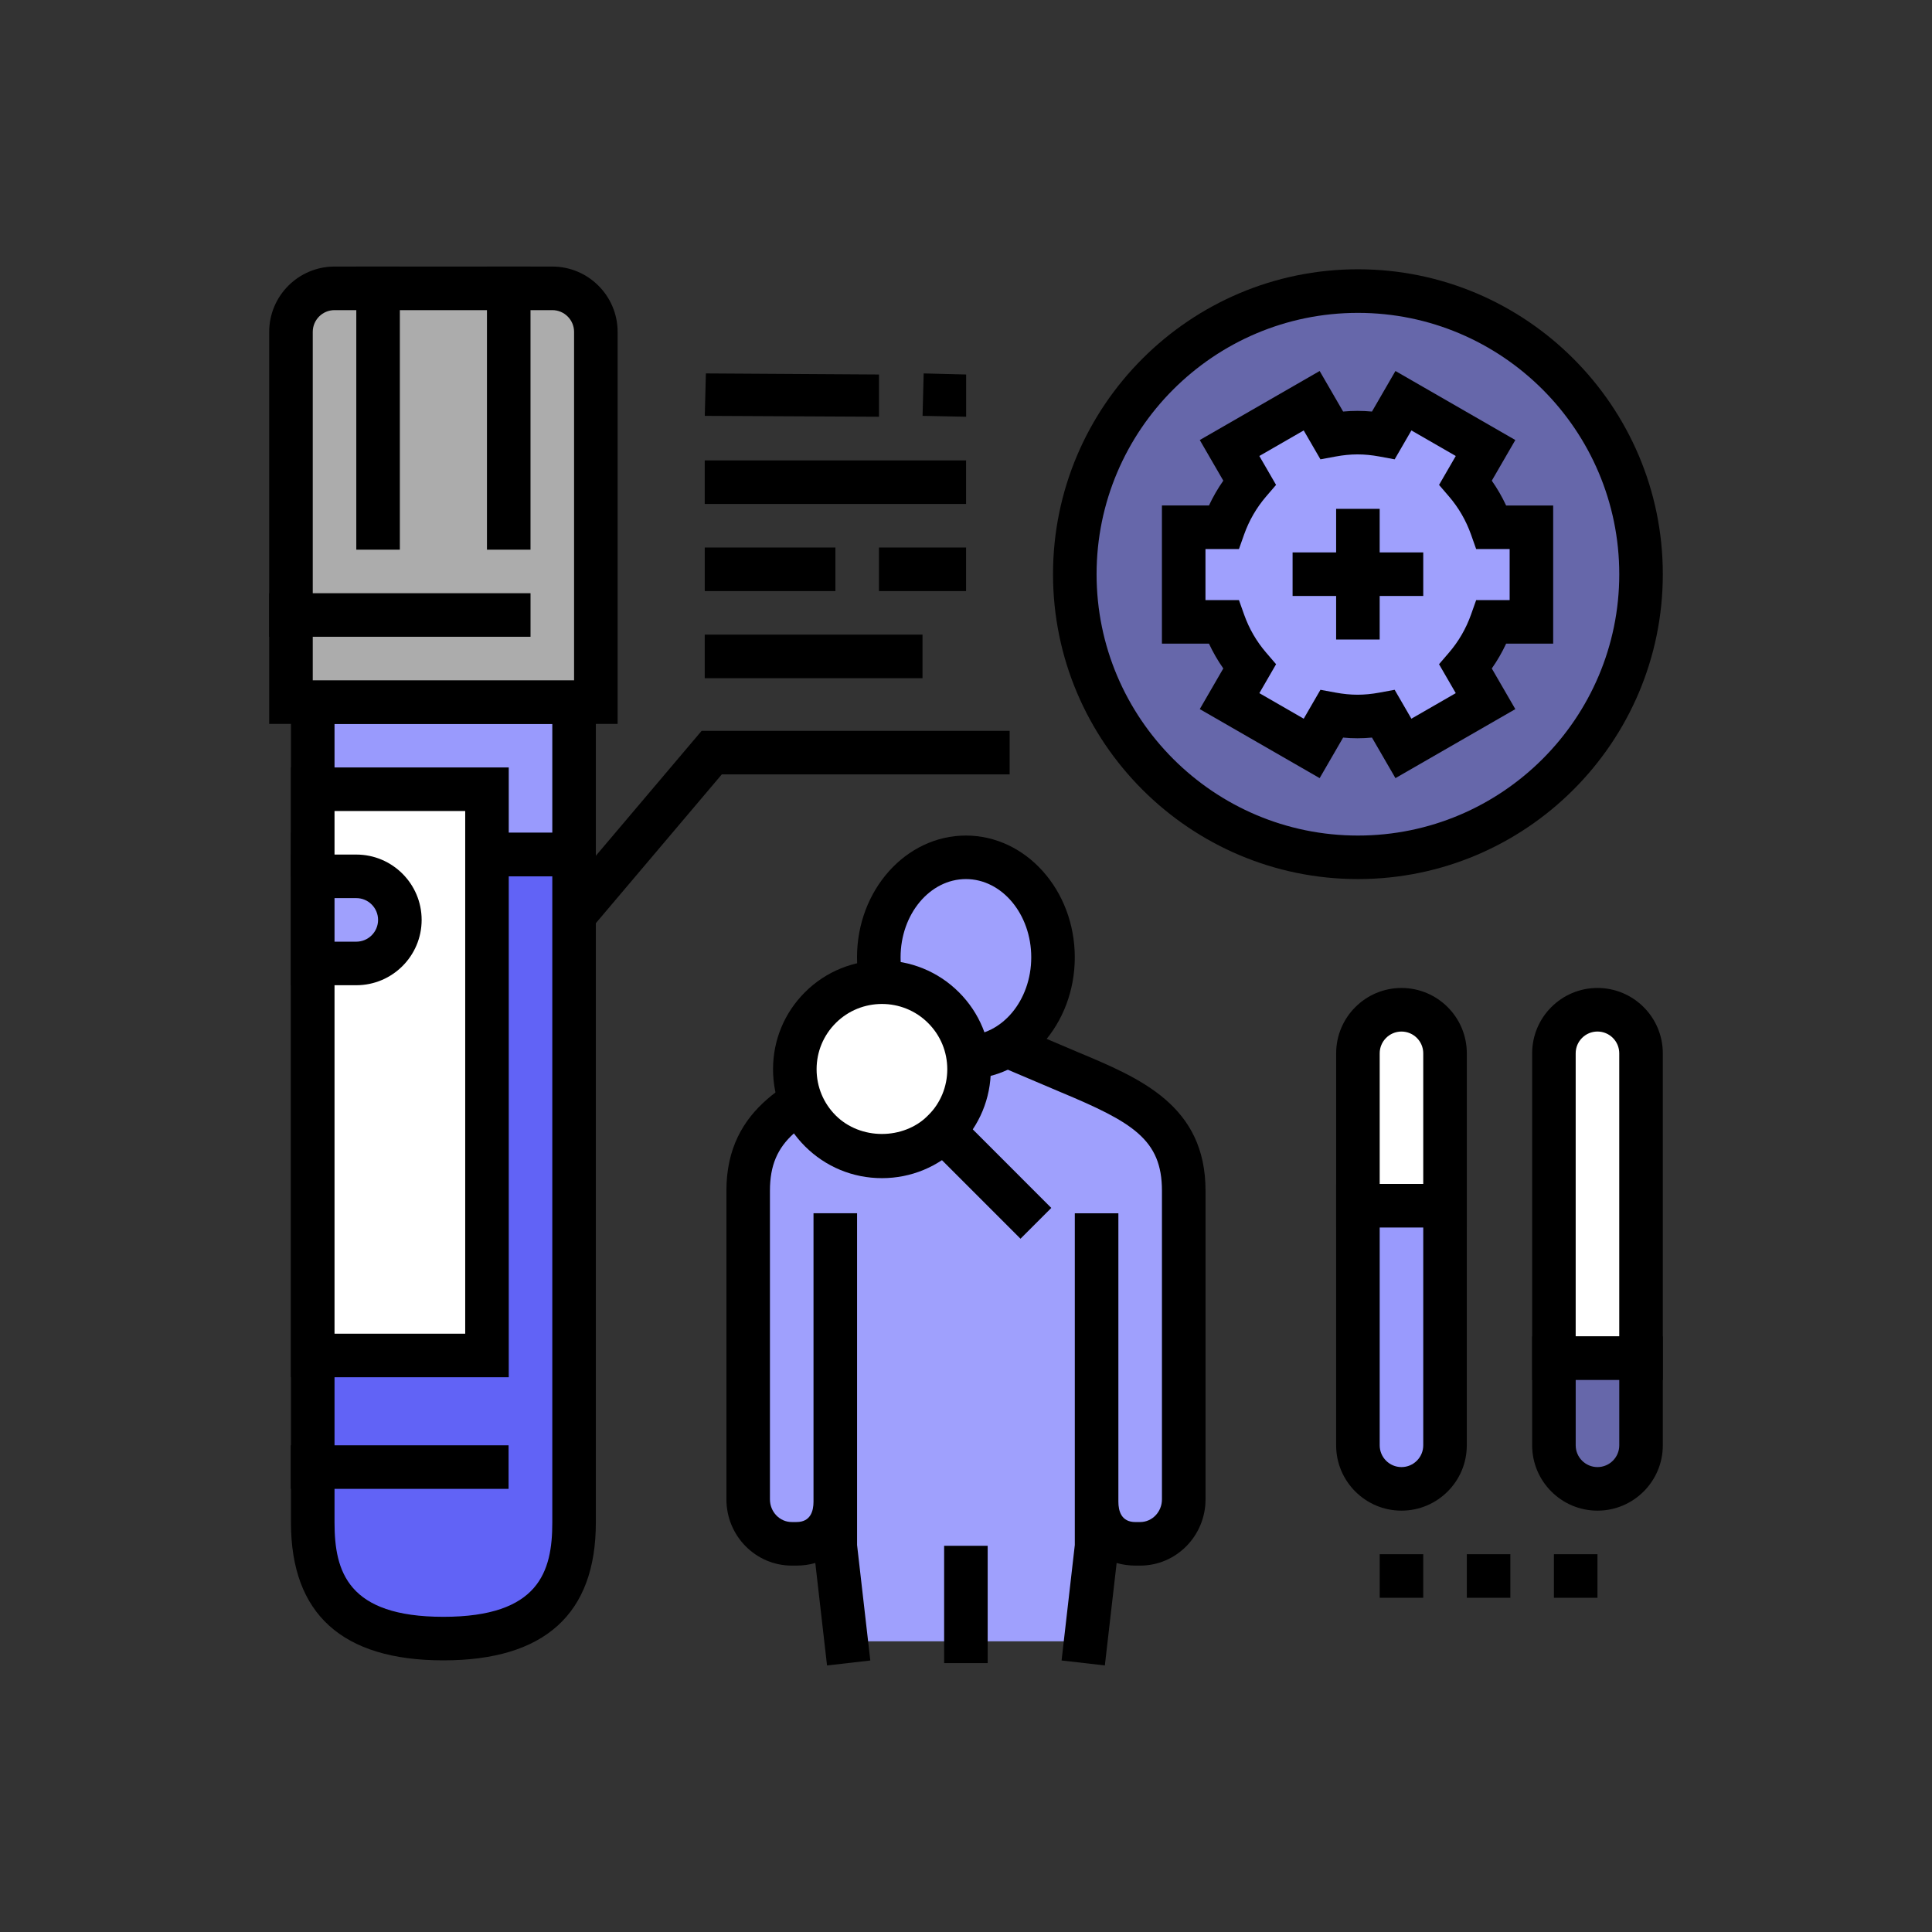 <svg xmlns="http://www.w3.org/2000/svg" enable-background="new 0 0 100 100" viewBox="0 0 100 100" id="ClinicalTrials"><rect x="0" y="0" width="100" height="100" fill="#333333" stroke="none"/><path fill="#ffffff" d="M70.286,54.519v3.342v4.549h4.509v-7.891c0-1.245-1.009-2.255-2.254-2.255
				S70.286,53.274,70.286,54.519z" class="colorffffff svgShape"></path><path d="M75.922,63.537h-6.763v-9.018c0-1.865,1.517-3.382,3.382-3.382c1.865,0,3.381,1.516,3.381,3.382V63.537z M71.413,61.283
				h2.254v-6.763c0-0.622-0.505-1.127-1.127-1.127c-0.621,0-1.127,0.505-1.127,1.127V61.283z" fill="#000000" class="color000000 svgShape"></path><path fill="#999afd" d="M70.286,74.809c0,1.245,1.009,2.255,2.255,2.255s2.254-1.009,2.254-2.255V62.41h-4.509v9.018
				V74.809z" class="color99f0fd svgShape"></path><path d="M72.54,78.191c-1.865,0-3.382-1.517-3.382-3.382V61.283h6.763v13.527C75.922,76.674,74.405,78.191,72.54,78.191z
				 M71.413,63.537v11.272c0,0.622,0.506,1.127,1.127,1.127c0.622,0,1.127-0.505,1.127-1.127V63.537H71.413z" fill="#000000" class="color000000 svgShape"></path><path fill="#ffffff" d="M80.431,54.519v3.382V70.3h4.509V54.519c0-1.245-1.009-2.255-2.255-2.255
				C81.44,52.265,80.431,53.274,80.431,54.519z" class="colorffffff svgShape"></path><path d="M86.067,71.428h-6.763V54.519c0-1.865,1.517-3.382,3.381-3.382c1.865,0,3.382,1.516,3.382,3.382V71.428z M81.558,69.174
				h2.254V54.519c0-0.622-0.506-1.127-1.128-1.127c-0.621,0-1.127,0.505-1.127,1.127V69.174z" fill="#000000" class="color000000 svgShape"></path><path fill="#6667aa" d="M80.431,74.809c0,1.245,1.009,2.255,2.254,2.255c1.245,0,2.255-1.009,2.255-2.255V70.3h-4.509
				v3.382V74.809z" class="color478ff1 svgShape"></path><path d="M82.685,78.191c-1.864,0-3.381-1.517-3.381-3.382v-5.636h6.763v5.636C86.067,76.674,84.55,78.191,82.685,78.191z
				 M81.558,71.428v3.381c0,0.622,0.506,1.127,1.127,1.127c0.622,0,1.128-0.505,1.128-1.127v-3.381H81.558z" fill="#000000" class="color000000 svgShape"></path><g fill="#000000" class="color000000 svgShape"><path fill="#9fa0fd" d="M56.195,84.955l0.564-4.922V62.801v14.928c0,1.27,0.758,2.179,2.004,2.179h0.251
												c1.245,0,2.254-1.03,2.254-2.301v-15.98c0-3.451-2.254-4.601-5.949-6.143l-5.416-2.3l-5.342,2.3
												c-3.583,1.543-5.838,2.77-5.838,6.143v15.98c0,1.27,1.01,2.301,2.254,2.301h0.251c1.245,0,2.004-0.909,2.004-2.179
												V62.797v17.235l0.564,4.922H56.195z" class="colorfded9f svgShape"></path><path d="M57.187,86.203l-2.24-0.257l0.685-5.978V62.801h2.255v14.928c0,0.48,0.152,1.052,0.877,1.052h0.251
												c0.621,0,1.127-0.526,1.127-1.173v-15.98c0-2.647-1.521-3.545-5.256-5.104l-4.979-2.115l-4.899,2.109
												c-3.585,1.543-5.156,2.493-5.156,5.109v15.98c0,0.646,0.505,1.173,1.127,1.173h0.251c0.725,0,0.877-0.572,0.877-1.052
												V62.797h2.255v17.172l0.685,5.978l-2.24,0.257l-0.607-5.305c-0.3,0.089-0.625,0.136-0.969,0.136h-0.251
												c-1.865,0-3.381-1.537-3.381-3.427v-15.98c0-4.374,3.463-5.864,6.519-7.18l5.784-2.491l5.86,2.49
												c3.259,1.36,6.636,2.77,6.636,7.181v15.98c0,1.89-1.517,3.427-3.381,3.427h-0.251c-0.344,0-0.668-0.047-0.969-0.136
												L57.187,86.203z" fill="#000000" class="color000000 svgShape"></path><path fill="#9fa0fd" d="M45.486,49.55c0,2.858,2.019,5.176,4.509,5.176c2.49,0,4.509-2.317,4.509-5.176
												c0-2.858-2.019-5.176-4.509-5.176C47.506,44.374,45.486,46.692,45.486,49.55z" class="colorfded9f svgShape"></path><path d="M49.995,55.853c-3.108,0-5.636-2.827-5.636-6.302c0-3.475,2.528-6.303,5.636-6.303
												c3.108,0,5.636,2.828,5.636,6.303C55.632,53.026,53.103,55.853,49.995,55.853z M49.995,45.501
												c-1.865,0-3.381,1.816-3.381,4.049c0,2.232,1.517,4.048,3.381,4.048c1.865,0,3.382-1.816,3.382-4.048
												C53.377,47.318,51.86,45.501,49.995,45.501z" fill="#000000" class="color000000 svgShape"></path><g fill="#000000" class="color000000 svgShape"><path fill="#ffffff" d="M49.995,84.955v-3.818V84.955z" class="colorffffff svgShape"></path><rect width="2.254" height="6.072" x="48.868" y="80.01" fill="#000000" class="color000000 svgShape"></rect></g><g fill="#000000" class="color000000 svgShape"><path fill="#ffffff" d="M42.46,58.533c1.761,1.761,4.616,1.761,6.377,0c1.761-1.761,1.761-4.616,0-6.377
					c-1.761-1.761-4.616-1.761-6.377,0C40.7,53.917,40.7,56.772,42.46,58.533z" class="colorffffff svgShape"></path><path d="M45.649,60.981c-1.506,0-2.921-0.587-3.986-1.651l0,0l0,0l0,0c-1.064-1.065-1.651-2.479-1.651-3.985
					c0-1.506,0.586-2.922,1.651-3.986c2.197-2.196,5.773-2.197,7.971,0c1.065,1.064,1.651,2.48,1.651,3.986
					c0,1.506-0.587,2.922-1.651,3.985C48.57,60.394,47.155,60.981,45.649,60.981z M45.649,51.965c-0.867,0-1.733,0.329-2.392,0.988
					c-0.638,0.639-0.99,1.488-0.99,2.392c0,0.904,0.352,1.753,0.99,2.391l0,0c1.278,1.277,3.505,1.277,4.783,0
					c0.639-0.638,0.991-1.488,0.991-2.391c0-0.904-0.351-1.752-0.991-2.392C47.381,52.293,46.515,51.965,45.649,51.965z" fill="#000000" class="color000000 svgShape"></path><g fill="#000000" class="color000000 svgShape"><rect width="2.254" height="7.891" x="49.703" y="56.58" transform="rotate(-44.992 50.833 60.529)" fill="#000000" class="color000000 svgShape"></rect></g></g></g><g fill="#000000" class="color000000 svgShape"><path fill="#6667aa" d="M84.94,29.72c0,8.093-6.56,14.654-14.654,14.654c-8.093,0-14.654-6.561-14.654-14.654
					s6.561-14.654,14.654-14.654C78.379,15.066,84.94,21.627,84.94,29.72z" class="color478ff1 svgShape"></path><path d="M70.286,45.501c-8.702,0-15.782-7.08-15.782-15.781c0-8.702,7.08-15.782,15.782-15.782
					c8.702,0,15.781,7.08,15.781,15.782C86.067,38.422,78.988,45.501,70.286,45.501z M70.286,16.194
					c-7.458,0-13.527,6.068-13.527,13.527s6.068,13.527,13.527,13.527c7.459,0,13.527-6.068,13.527-13.527
					S77.744,16.194,70.286,16.194z" fill="#000000" class="color000000 svgShape"></path></g><g fill="#000000" class="color000000 svgShape"><path fill="#9fa0fd" d="M70.267,22.395c-0.46,0-0.907,0.047-1.343,0.128l-1.031-1.781l-4.25,2.448l1.031,1.782
				c-0.581,0.678-1.037,1.462-1.342,2.32h-2.064v4.897h2.064c0.305,0.858,0.76,1.643,1.342,2.321l-1.031,1.781l4.25,2.449
				l1.031-1.781c0.436,0.08,0.883,0.128,1.343,0.128c0.459,0,0.906-0.047,1.342-0.128l1.031,1.781l4.25-2.449l-1.031-1.781
				c0.581-0.678,1.037-1.463,1.342-2.321h2.064v-4.897h-2.064c-0.305-0.858-0.76-1.642-1.342-2.32l1.031-1.782l-4.25-2.448
				l-1.031,1.781C71.173,22.442,70.726,22.395,70.267,22.395z" class="colorfded9f svgShape"></path><path d="M72.228,40.276l-1.215-2.099c-0.509,0.047-0.995,0.049-1.493,0l-1.215,2.099L62.1,36.703l1.218-2.104
				c-0.284-0.404-0.532-0.833-0.742-1.284h-2.435v-7.151h2.435c0.21-0.451,0.458-0.879,0.742-1.285L62.1,22.776l6.205-3.573
				l1.215,2.099c0.498-0.047,0.984-0.046,1.493,0l1.215-2.099l6.205,3.573l-1.218,2.104c0.284,0.405,0.532,0.834,0.742,1.285h2.435
				v7.151h-2.435c-0.21,0.451-0.458,0.88-0.742,1.284l1.218,2.104L72.228,40.276z M72.187,35.704l0.866,1.496l2.297-1.323
				l-0.866-1.497l0.521-0.607c0.495-0.577,0.877-1.237,1.135-1.962l0.266-0.75h1.733v-2.642h-1.733l-0.266-0.751
				c-0.257-0.723-0.638-1.385-1.135-1.964l-0.52-0.606l0.866-1.496l-2.297-1.323l-0.866,1.496l-0.782-0.145
				c-0.796-0.147-1.482-0.147-2.278,0l-0.782,0.145l-0.866-1.496l-2.297,1.323l0.866,1.496l-0.52,0.606
				c-0.496,0.579-0.878,1.241-1.135,1.964l-0.266,0.751h-1.733v2.642h1.733l0.267,0.75c0.257,0.725,0.639,1.385,1.134,1.962
				l0.521,0.607l-0.866,1.497L67.48,37.2l0.866-1.496l0.782,0.144c0.796,0.147,1.482,0.147,2.278,0L72.187,35.704z" fill="#000000" class="color000000 svgShape"></path><rect width="6.763" height="2.254" x="66.904" y="28.593" fill="#000000" class="color000000 svgShape"></rect><g fill="#000000" class="color000000 svgShape"><rect width="2.254" height="6.763" x="69.158" y="26.338" fill="#000000" class="color000000 svgShape"></rect></g></g><g fill="#000000" class="color000000 svgShape"><rect width="13.527" height="7.89" x="16.188" y="36.341" fill="#999afd" class="color99f0fd svgShape"></rect><path d="M30.842,45.36H15.06V35.214h15.781V45.36z M17.315,43.105h11.272v-5.636H17.315V43.105z" fill="#000000" class="color000000 svgShape"></path><path fill="#6163f6" d="M16.188,44.232v34.575c0,3.114,1.127,6.005,6.763,6.005c1.15,0,2.113-0.12,2.916-0.339
													c3.133-0.851,3.847-3.19,3.847-5.667V44.232H16.188z" class="colorf66178 svgShape"></path><path d="M22.951,85.94c-5.236,0-7.891-2.4-7.891-7.133V43.105h15.781v35.702C30.842,83.54,28.187,85.94,22.951,85.94z
													 M17.315,45.36v33.447c0,2.534,0.683,4.879,5.636,4.879c4.953,0,5.636-2.345,5.636-4.879V45.36H17.315z" fill="#000000" class="color000000 svgShape"></path><path fill="#acacac" d="M17.315,14.924h11.272c1.245,0,2.255,1.009,2.255,2.254v19.163H15.06V19.575v-2.397
												C15.06,15.933,16.07,14.924,17.315,14.924z" class="coloracacac svgShape"></path><path d="M31.969,37.469H13.933v-20.29c0-1.865,1.517-3.382,3.382-3.382h11.272c1.865,0,3.381,1.517,3.381,3.382V37.469z
												 M16.187,35.214h13.527V17.179c0-0.622-0.506-1.127-1.127-1.127H17.315c-0.622,0-1.127,0.505-1.127,1.127V35.214z" fill="#000000" class="color000000 svgShape"></path><g fill="#000000" class="color000000 svgShape"><rect width="13.527" height="2.254" x="13.933" y="30.705" fill="#000000" class="color000000 svgShape"></rect></g><g fill="#000000" class="color000000 svgShape"><rect width="2.254" height="14.654" x="18.442" y="13.797" fill="#000000" class="color000000 svgShape"></rect></g><g fill="#000000" class="color000000 svgShape"><rect width="2.254" height="14.654" x="25.205" y="13.797" fill="#000000" class="color000000 svgShape"></rect></g><g fill="#000000" class="color000000 svgShape"><rect width="9.018" height="29.308" x="16.188" y="40.85" fill="#ffffff" class="colorffffff svgShape"></rect><path d="M26.333,71.286H15.06V39.723h11.273V71.286z M17.315,69.032h6.764V41.978h-6.764V69.032z" fill="#000000" class="color000000 svgShape"></path></g><g fill="#000000" class="color000000 svgShape"><path fill="#9fa0fd" d="M19.596,49.868h-1.154h-2.254v-4.509h3.409c0.608,0,1.1,0.492,1.1,1.1v2.309
							C20.696,49.376,20.204,49.868,19.596,49.868z" class="colorfded9f svgShape"></path><path d="M18.442,50.995H15.06v-6.763h3.382c1.865,0,3.382,1.517,3.382,3.382C21.824,49.479,20.307,50.995,18.442,50.995z
							 M17.315,48.741h1.127c0.621,0,1.127-0.505,1.127-1.127c0-0.622-0.506-1.128-1.127-1.128h-1.127V48.741z" fill="#000000" class="color000000 svgShape"></path></g><g fill="#000000" class="color000000 svgShape"><polygon points="30.745 47.897 29.024 46.44 36.316 37.829 52.259 37.829 52.259 40.083 37.36 40.083" fill="#000000" class="color000000 svgShape"></polygon></g><g fill="#000000" class="color000000 svgShape"><path d="M50.006,21.57l-2.254-0.045l0.057-2.197l2.198,0.056V21.57z M45.497,21.57l-9.018-0.045l0.057-2.197l8.961,0.056V21.57z
					" fill="#000000" class="color000000 svgShape"></path><rect width="13.527" height="2.254" x="36.477" y="23.831" fill="#000000" class="color000000 svgShape"></rect><path d="M50.004,30.594h-4.509V28.34h4.509V30.594z M43.241,30.594h-6.763V28.34h6.763V30.594z" fill="#000000" class="color000000 svgShape"></path><rect width="11.272" height="2.254" x="36.477" y="32.849" fill="#000000" class="color000000 svgShape"></rect></g></g><g fill="#000000" class="color000000 svgShape"><rect width="11.273" height="2.254" x="15.051" y="74.809" fill="#000000" class="color000000 svgShape"></rect></g><g fill="#000000" class="color000000 svgShape"><path d="M80.431,82.7v-2.254h2.254V82.7C80.431,82.7,82.685,82.7,80.431,82.7z M75.922,82.7v-2.254h2.254V82.7
			C75.922,82.7,78.176,82.7,75.922,82.7z M71.413,82.7v-2.254h2.254V82.7C71.413,82.7,73.667,82.7,71.413,82.7z" fill="#000000" class="color000000 svgShape"></path></g></svg>